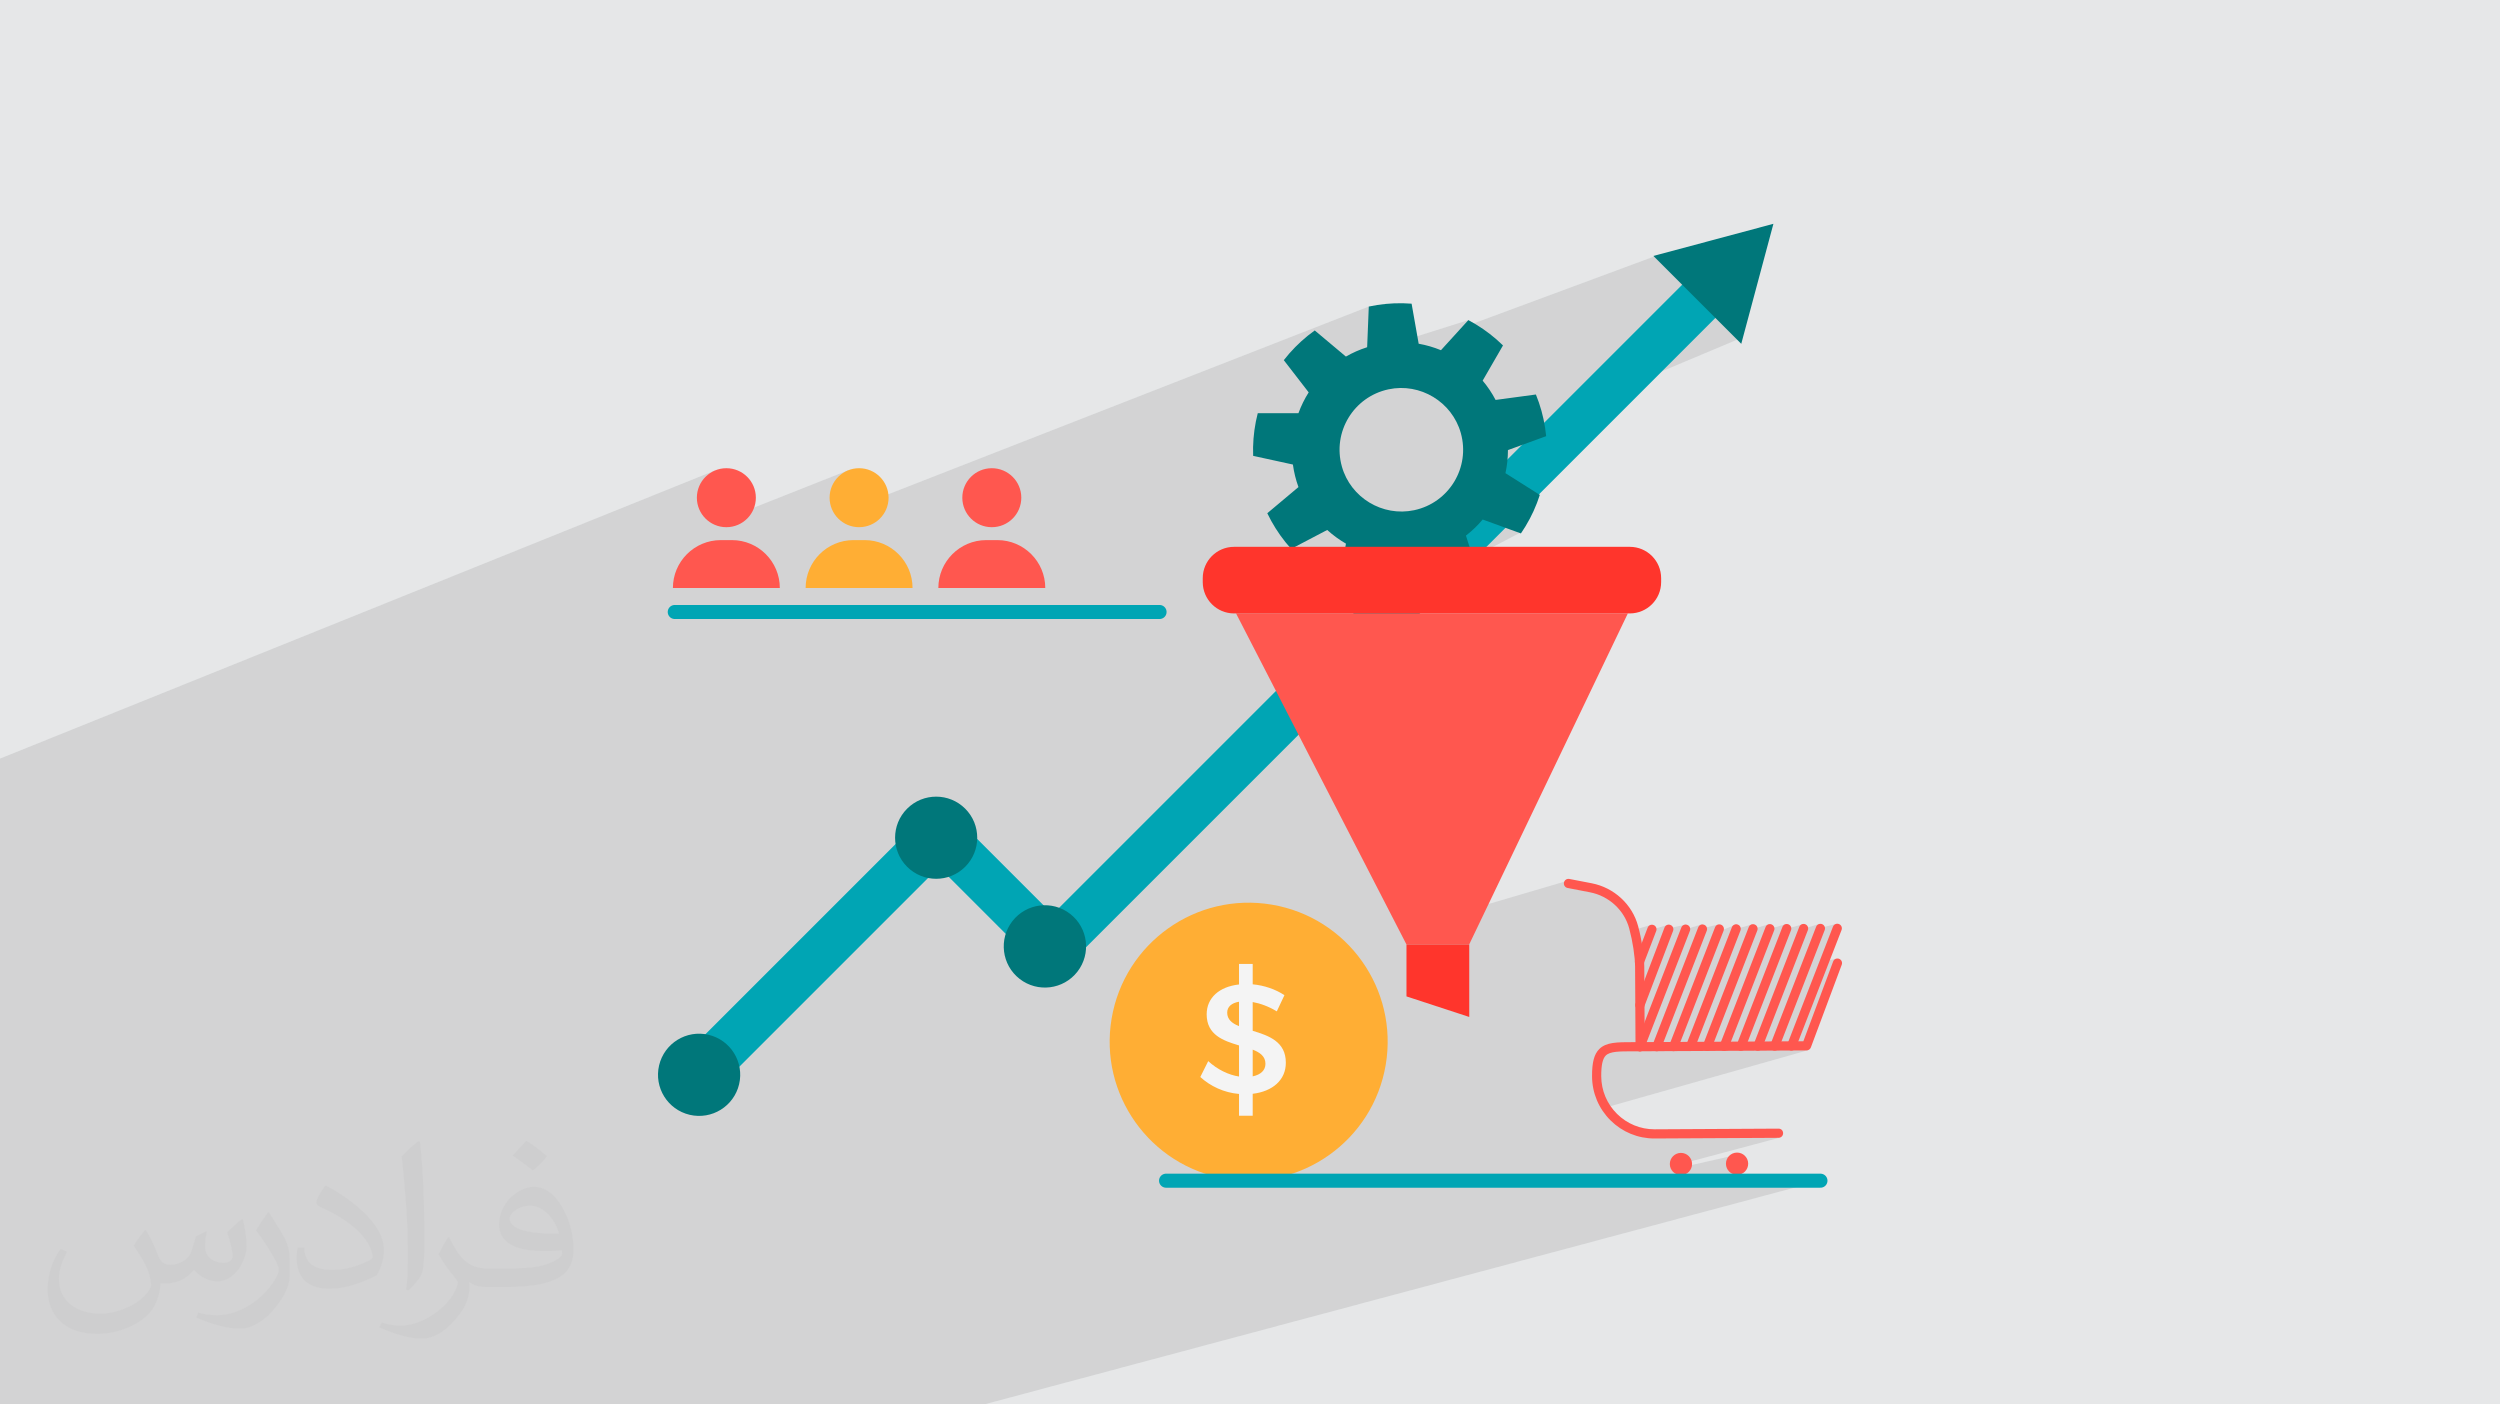 <?xml version="1.0" encoding="UTF-8"?>
<!DOCTYPE svg PUBLIC "-//W3C//DTD SVG 1.0//EN" "http://www.w3.org/TR/2001/REC-SVG-20010904/DTD/svg10.dtd">
<!-- Creator: CorelDRAW -->
<svg xmlns="http://www.w3.org/2000/svg" xml:space="preserve" width="94.192mm" height="52.917mm" version="1.0" style="shape-rendering:geometricPrecision; text-rendering:geometricPrecision; image-rendering:optimizeQuality; fill-rule:evenodd; clip-rule:evenodd"
viewBox="0 0 9404.92 5283.66"
 xmlns:xlink="http://www.w3.org/1999/xlink"
 xmlns:xodm="http://www.corel.com/coreldraw/odm/2003">
 <defs>
  <style type="text/css">
   <![CDATA[
    .str0 {stroke:#00A5B4;stroke-width:52.84;stroke-linecap:round;stroke-miterlimit:22.926}
    .fil9 {fill:none;fill-rule:nonzero}
    .fil4 {fill:#00777A;fill-rule:nonzero}
    .fil3 {fill:#00A5B4;fill-rule:nonzero}
    .fil8 {fill:#F4F4F4;fill-rule:nonzero}
    .fil6 {fill:#FF352C;fill-rule:nonzero}
    .fil5 {fill:#FF574F;fill-rule:nonzero}
    .fil7 {fill:#FFAE34;fill-rule:nonzero}
    .fil2 {fill:#373435;fill-opacity:0.031}
    .fil1 {fill:#2B2A29;fill-opacity:0.102}
    .fil0 {fill:#E6E7E8}
   ]]>
  </style>
 </defs>
 <g id="Layer_x0020_1">
  <polygon class="fil0" points="-0,0 9404.92,0 9404.92,5283.66 -0,5283.66 "/>
  <polygon class="fil1" points="6683.17,4441.72 6848.5,4441.72 3701.07,5283.66 -0,5283.66 -0,2853.85 2689.36,1770.09 2783.88,1930.35 3191.02,1769.13 3241.57,1898.54 5149.29,1153.25 5281.61,1280.53 5523.85,1204.28 5545.11,1216.1 6249.73,954.95 6557.22,1268.51 6119.15,1452.64 5789.64,1859.89 5726.11,2000.04 5259.64,2244.8 5519.65,3424.36 5884.54,3316.91 6045.34,3366.46 6135.3,3454.7 6153.57,3496.56 6210.65,3479.24 6215.87,3496.49 6277.25,3478.45 6280.75,3491.48 6342.53,3478.17 6347.4,3494.33 6405.68,3475.87 6397.69,3493.92 6464.24,3477.86 6475.57,3500.53 6532.6,3477.12 6537.43,3493.24 6590.99,3477.19 6596.1,3494.28 6654.41,3476.84 6659.5,3493.88 6717.78,3476.48 6722.86,3493.54 6785.99,3475.76 6781.31,3494.64 6844.55,3475.83 6848.5,3490.92 6907.94,3475.48 6871.1,3614.71 6906.79,3606.88 6801.47,3950.84 6047.41,4164.39 6078.63,4215.84 6174.21,4256.66 6694.31,4280.11 6323.65,4378.96 6331.74,4390.03 6531.59,4344.91 6514.57,4441.74 "/>
  <path class="fil2" d="M548.54 4627.69c17.95,27.21 29.6,53.36 40.96,82.43 8.45,16.91 12.93,48.09 52.57,48.09 11.61,0 28.28,-3.42 43.06,-11.61 16.63,-8.73 29.32,-21.94 35.94,-42l15.85 -53.36 38.57 -19.02 2.64 2.64c-5.27,20.09 -6.59,39.36 -6.59,54.43 0,44.63 38.57,61.56 69.22,61.56 17.95,0 34.09,-8.73 34.09,-25.11 0,-21.13 -8.98,-57.06 -20.62,-89.29 17.95,-17.95 35.94,-35.94 56.53,-50.47l3.17 1.6c8.98,38.04 14,75.56 14,100.66 0,24.57 -10.83,51.79 -19.81,69.49 -18.49,34.87 -51.25,62.62 -90.87,62.62 -30.1,0 -63.65,-15.07 -86.66,-43.06l-1.32 0c-21.66,26.96 -55.22,51.25 -108.86,51.25l-16.63 0c-2.64,35.41 -10.29,60.49 -21.94,82.95 -31.95,62.34 -126.81,106.47 -216.1,106.47 -124.17,0 -186.51,-71.59 -186.51,-166.96 0,-58.91 19.27,-113.6 48.88,-152.42l24.29 10.04c-18.49,35.41 -30.91,68.68 -30.91,101.45 0,89.29 72.66,131.83 156.4,131.83 77.68,0 173.83,-49.41 191.28,-106.72 -6.59,-62.62 -30.1,-91.93 -66.04,-148.99 10.83,-19.02 24.83,-38.04 42.28,-58.38l3.17 0 0 0 0 0 -0.02 -0.09zm1432.13 -336.04c26.15,16.39 51.79,35.66 76.87,57.85 -14,19.81 -31.45,37.79 -53.11,53.64 -25.11,-20.34 -50.19,-37.79 -75.84,-56.27 17.42,-19.55 34.62,-38.29 52.04,-55.22l0 0 0 0 0 0 0 0 0 0 0.03 0zm13.47 244.11c-42.28,0 -76.87,27.75 -76.87,48.34 0,44.13 84.53,57.85 185.72,57.31 -12.68,-51.79 -57.06,-105.68 -108.86,-105.68l0.01 0.03zm-94.86 236.19c54.96,0 103.04,-1.6 139.74,-10.83 40.96,-10.29 75.56,-30.91 75.56,-45.17 0,-3.7 0,-8.19 -1.32,-11.89 -22.98,2.11 -49.41,2.11 -72.38,2.11 -74.49,0 -131.55,-16.91 -154.02,-58.66 -5.55,-11.61 -9.51,-24.57 -9.51,-39.36 0,-40.43 17.42,-79.79 48.09,-107 25.61,-22.45 53.89,-36.44 82.67,-36.44 52.04,0 93.51,41.75 122.57,107.54 15.85,35.94 26.68,77.4 26.68,129.72 0,34.87 -9.51,64.19 -31.17,85.85 -40.43,39.11 -114.92,53.89 -229.04,53.89l-51.79 0 0 0 -13.47 0c-28.28,0 -48.62,-5.02 -64.72,-17.42l-2.64 0c0.79,6.59 1.32,12.93 1.32,19.02 0,25.61 -8.45,58.38 -25.61,84.53 -50.72,75.3 -105.68,108.04 -153.24,108.04 -48.09,0 -107,-18.49 -160.11,-42.54l9.51 -18.49c17.17,7.13 40.96,11.89 73.7,11.89 85.85,0 198.66,-82.43 212.66,-163 -3.17,-6.59 -8.98,-15.32 -17.17,-24.57 -25.11,-29.85 -40.96,-54.68 -55.75,-80.83 12.68,-25.11 24.29,-45.17 35.13,-63.4l4.49 -0.53c36.72,74.77 69.99,117.55 144.23,117.55l11.61 0 0 0 53.89 0 0 0 0 0 0 0 0 0 0 0 0.09 0.01zm-371.98 79c6.34,-34.34 6.87,-72.91 6.87,-108.86l0 -53.36c0,-99.6 -12.68,-244.36 -22.98,-338.68 17.95,-19.27 43.06,-42 62.87,-57.31l5.81 1.6c13.47,118.62 16.63,256 16.63,383.06 0,33.3 -1.32,65.79 -4.49,89.55 -1.85,30.1 -19.27,52.83 -56.53,87.7l-8.19 -3.7zm-382.8 -157.19c1.85,46.77 24.83,83.49 105.15,83.49 49.93,0 92.19,-12.93 138.96,-35.13 8.45,-3.7 12.93,-8.73 12.93,-12.93 0,-29.32 -22.45,-68.15 -60.23,-103.55 -36.72,-33.3 -85.34,-62.62 -130.76,-82.18 -15.6,-6.59 -20.62,-13.47 -20.62,-20.09 0,-13.47 17.95,-41.75 32.77,-62.09l5.02 -0.53c52.04,27.21 110.17,67.64 153.24,112.53 39.11,41.47 63.4,83.49 63.4,129.19 0,33.81 -10.29,65.51 -26.96,95.11 -57.06,28.79 -117.83,50.72 -178.06,50.72 -73.17,0 -123.1,-34.34 -123.1,-114.92 0,-8.73 0,-22.19 3.17,-39.64l25.11 0 0 0 0 0 0 0 0 0 0 0 -0.02 0zm-132.37 -132.9l45.45 73.45c16.63,27.21 32.23,56.81 32.23,103.55l0 59.7c0,48.34 -30.91,100.13 -80.83,151.38 -39.11,34.62 -73.7,49.41 -105.68,49.41 -47.55,0 -101.98,-14.79 -164.85,-41.75l7.13 -18.49c19.81,5.27 42.79,9.77 71.06,9.77 90.36,-0.53 182.8,-66.57 225.08,-147.15 5.02,-9.26 6.87,-17.95 6.87,-24.04 0,-9.26 -5.02,-19.55 -8.98,-28.79 -22.98,-43.31 -48.62,-82.95 -76.87,-119.68 14.79,-23.25 29.6,-45.7 45.7,-67.9l3.7 0.53 0 0 0 0 0 0 0 0 0 0 -0.02 0.01z"/>
  <g id="_2538504612128">
   <rect class="fil3" transform="matrix(0.278 -0.278 0.278 0.278 3835.86 3563.56)" width="9215.11" height="449.19"/>
   <rect class="fil3" transform="matrix(0.278 -0.278 0.278 0.278 2571.84 3972.7)" width="3048.43" height="449.19"/>
   <rect class="fil3" transform="matrix(0.278 0.278 -0.278 0.278 3636.7 3116.56)" width="1325.43" height="449.19"/>
   <polygon class="fil4" points="6671.53,841.93 6220.02,962.91 6550.55,1293.43 "/>
   <circle class="fil4" transform="matrix(0.09 -0.383 0.383 0.09 2630.02 4043.35)" r="393.04"/>
   <circle class="fil4" transform="matrix(0.278 -0.278 0.278 0.278 3521.81 3151.48)" r="393.04"/>
   <circle class="fil4" transform="matrix(0.242 -0.311 0.311 0.242 3930.93 3560.33)" r="393.04"/>
   <path class="fil4" d="M5337.08 2093.39l76.54 132.58c20.77,-5.77 41.4,-12.79 61.79,-21.13l28.65 -12.66c19.9,-9.48 38.98,-20 57.22,-31.47l-46.48 -145.77c23.22,-17.95 44.29,-38.28 62.92,-60.54l143.85 52.34c12.21,-17.75 23.49,-36.39 33.76,-55.9l13.81 -28.11c9.16,-20.05 17,-40.38 23.59,-60.89l-129.3 -81.81c6.19,-28.22 9.39,-57.31 9.37,-86.83l143.78 -52.35c-2.07,-21.44 -5.39,-42.98 -10.07,-64.52l-7.49 -30.4c-5.87,-21.25 -12.92,-41.87 -21.06,-61.83l-151.63 20.46c-13.69,-26.16 -30.05,-50.42 -48.66,-72.54l76.49 -132.51c-15.37,-15.1 -31.76,-29.46 -49.19,-42.95l-25.28 -18.47c-18.14,-12.5 -36.81,-23.76 -55.86,-33.82l-103.05 113.2c-26.84,-11.05 -54.95,-19.27 -83.85,-24.37l-26.58 -150.67c-21.48,-1.69 -43.25,-2.14 -65.29,-1.28l-31.23 2.11c-21.96,2.09 -43.47,5.46 -64.54,9.99l-6.18 152.97c-28.33,9 -55.05,20.85 -79.91,35.21l-117.21 -98.33c-17.53,12.51 -34.52,26.17 -50.83,40.99l-22.58 21.69c-15.47,15.71 -29.79,32.12 -43,49.15l93.59 121.15c-15.58,24.61 -28.51,50.88 -38.52,78.34l-153.05 0.01c-5.39,20.86 -9.62,42.24 -12.59,64.08l-3.36 31.13c-1.76,21.97 -2.18,43.76 -1.37,65.28l149.54 32.65c1.95,14.29 4.65,28.62 8.18,42.94 3.52,14.32 7.8,28.26 12.71,41.83l-117.24 98.39c9.29,19.44 19.78,38.54 31.54,57.18l17.43 26.01c12.78,17.96 26.46,34.92 40.92,50.88l135.53 -71.1c21.63,19.66 45.28,36.9 70.5,51.47l-26.58 150.77c19.61,8.93 39.93,16.81 60.92,23.53l30.07 8.72c21.34,5.54 42.73,9.74 64.05,12.68l58.1 -141.53c28.68,1.14 57.85,-0.77 87.12,-5.96zm-289.01 -338.44c-36.32,-129.44 44.03,-262.35 175.54,-290.34 119.08,-25.33 239.04,47.18 271.92,164.41 36.32,129.44 -44.03,262.35 -175.53,290.34 -119.09,25.34 -239.04,-47.18 -271.93,-164.41z"/>
   <g>
    <polygon class="fil5" points="4649.98,2307.69 5291.12,3553.12 5526.94,3553.12 6123.88,2307.69 "/>
   </g>
   <path class="fil6" d="M6131.27 2307.69l-1488.69 0c-65.11,0 -117.89,-52.78 -117.89,-117.89l0 -14.78c0,-65.11 52.78,-117.89 117.89,-117.89l1488.69 0c65.1,0 117.88,52.78 117.88,117.89l0 14.78c0,65.1 -52.78,117.89 -117.88,117.89z"/>
   <polygon class="fil6" points="5527.28,3825.8 5291.12,3748.42 5291.12,3553.12 5527.28,3553.12 "/>
   <g>
    <circle class="fil7" transform="matrix(0.232 -1.374 1.374 0.232 4697.46 3918.82)" r="375.24"/>
    <path class="fil8" d="M4712.62 3877.83c59.7,18.11 125.21,40.37 124.63,120.54 0,64.93 -50.32,107.62 -124.63,116.42l0 82.49 -51.46 0 0 -81.9c-56.17,-4.67 -108.25,-29.26 -145.68,-63.75l29.8 -59.71c35.12,32.16 77.27,52.08 115.87,57.94l0 -117.01c-58.53,-17.55 -121.69,-39.2 -121.69,-117.01 0,-62.62 47.97,-104.12 121.69,-112.33l0 -77.22 51.46 0 0 76.66c44.45,4.09 87.19,19.28 119.36,40.93l-28.68 60.85c-31.58,-19.28 -63.75,-30.39 -90.68,-35.07l0 108.18zm-51.49 -17.56l0 -91.82c-27.49,4.67 -44.46,18.73 -44.46,40.93 -0.01,25.74 18.1,40.37 44.46,50.89zm51.49 189c30.43,-6.44 47.96,-22.82 47.96,-47.41 0,-27.49 -19.88,-42.14 -47.96,-53.23l0 100.64z"/>
   </g>
   <g>
    <path class="fil5" d="M6170.09 3955.04c-9.52,0 -17.24,-7.68 -17.29,-17.18l-1.63 -300.02c-0.21,-38.98 -8.89,-95.93 -22.08,-145.07 -18.5,-68.92 -76.54,-122.31 -147.87,-136.04l-83.98 -16.23c-9.38,-1.8 -15.51,-10.87 -13.7,-20.24 1.8,-9.38 10.77,-15.51 20.25,-13.7l83.98 16.19c84.22,16.22 152.81,79.43 174.7,161.06 14.11,52.54 23.05,111.49 23.27,153.82l1.63 300.01c0.05,9.57 -7.64,17.34 -17.19,17.4 -0.04,0.01 -0.07,0.01 -0.09,0.01z"/>
    <path class="fil5" d="M6492.93 4378.04c0.12,23.12 18.96,41.74 42.07,41.62 23.11,-0.12 41.74,-18.96 41.62,-42.06 -0.13,-23.12 -18.96,-41.74 -42.07,-41.63 -23.11,0.12 -41.74,18.95 -41.62,42.07z"/>
    <path class="fil5" d="M6281.81 4379.19c0.12,23.11 18.96,41.74 42.06,41.62 23.12,-0.13 41.74,-18.96 41.62,-42.07 -0.12,-23.12 -18.96,-41.74 -42.06,-41.62 -23.11,0.12 -41.74,18.94 -41.62,42.07z"/>
    <path class="fil5" d="M6224.27 4282.99c-62.32,0 -120.94,-24.08 -165.27,-67.95 -44.62,-44.15 -69.39,-103.04 -69.73,-165.82 -0.29,-52.6 7.79,-83.28 27.03,-102.61 26.09,-26.21 67.01,-26.05 128.61,-26.12l25.05 -0.04 614.23 -3.3 112.03 -300.06c3.32,-8.96 13.31,-13.47 22.24,-10.14 8.96,3.33 13.49,13.27 10.15,22.24l-116.22 311.24c-2.51,6.74 -8.92,11.2 -16.1,11.24l-651.44 3.39c-52.97,-0.03 -88.16,-0.07 -104.08,15.95 -11.78,11.86 -17.16,36.63 -16.94,78.02 0.3,53.55 21.41,103.77 59.48,141.44 37.8,37.39 87.84,57.95 140.95,57.95 0.37,0 0.75,0 1.11,0l465.27 -2.53c10.42,-0.07 17.34,7.63 17.39,17.18 0.06,9.57 -7.64,17.34 -17.18,17.4l-465.29 2.52c-0.4,-0.01 -0.82,-0.01 -1.27,-0.01z"/>
    <path class="fil5" d="M6739.88 3952.18c-2.1,0 -4.2,-0.37 -6.26,-1.16 -8.91,-3.45 -13.32,-13.49 -9.86,-22.39l171.87 -442.56c3.47,-8.92 13.5,-13.29 22.39,-9.86 8.91,3.46 13.31,13.49 9.86,22.4l-171.87 442.55c-2.69,6.82 -9.22,11.01 -16.13,11.01z"/>
    <path class="fil5" d="M6676.48 3952.52c-2.09,0 -4.19,-0.38 -6.26,-1.16 -8.91,-3.45 -13.31,-13.48 -9.85,-22.39l171.85 -442.55c3.46,-8.92 13.51,-13.28 22.4,-9.86 8.91,3.45 13.31,13.49 9.85,22.39l-171.85 442.56c-2.68,6.8 -9.22,11 -16.14,11z"/>
    <path class="fil5" d="M6613.11 3952.85c-2.09,0 -4.2,-0.38 -6.26,-1.16 -8.91,-3.45 -13.31,-13.49 -9.86,-22.39l171.86 -442.55c3.47,-8.91 13.52,-13.28 22.39,-9.86 8.91,3.45 13.31,13.49 9.86,22.39l-171.86 442.55c-2.68,6.83 -9.22,11.01 -16.13,11.01z"/>
    <path class="fil5" d="M6549.72 3953.2c-2.1,0 -4.2,-0.37 -6.26,-1.16 -8.91,-3.45 -13.31,-13.49 -9.86,-22.39l171.86 -442.58c3.47,-8.92 13.5,-13.29 22.39,-9.85 8.91,3.45 13.31,13.48 9.86,22.39l-171.86 442.57c-2.68,6.83 -9.22,11.01 -16.13,11.01z"/>
    <path class="fil5" d="M6486.32 3953.53c-2.09,0 -4.19,-0.36 -6.26,-1.15 -8.91,-3.46 -13.31,-13.49 -9.85,-22.4l171.87 -442.55c3.47,-8.91 13.52,-13.3 22.39,-9.86 8.91,3.45 13.31,13.49 9.86,22.39l-171.86 442.56c-2.68,6.82 -9.21,11 -16.15,11z"/>
    <path class="fil5" d="M6422.94 3953.88c-2.09,0 -4.2,-0.38 -6.26,-1.16 -8.91,-3.45 -13.31,-13.49 -9.86,-22.39l171.86 -442.55c3.46,-8.91 13.49,-13.3 22.39,-9.86 8.91,3.45 13.32,13.49 9.86,22.39l-171.86 442.55c-2.66,6.81 -9.19,11.01 -16.13,11.01z"/>
    <path class="fil5" d="M6359.56 3954.21c-2.1,0 -4.2,-0.38 -6.26,-1.16 -8.91,-3.45 -13.31,-13.49 -9.86,-22.39l171.86 -442.55c3.47,-8.93 13.5,-13.32 22.39,-9.86 8.91,3.45 13.31,13.48 9.86,22.39l-171.87 442.55c-2.65,6.83 -9.19,11.01 -16.12,11.01z"/>
    <path class="fil5" d="M6296.18 3954.57c-2.1,0 -4.2,-0.36 -6.26,-1.15 -8.91,-3.46 -13.31,-13.49 -9.86,-22.4l171.87 -442.57c3.47,-8.92 13.49,-13.28 22.39,-9.86 8.91,3.45 13.31,13.49 9.86,22.39l-171.87 442.58c-2.68,6.81 -9.22,11 -16.13,11z"/>
    <path class="fil5" d="M6232.77 3954.9c-2.09,0 -4.2,-0.37 -6.26,-1.16 -8.91,-3.45 -13.31,-13.48 -9.86,-22.39l171.88 -442.55c3.45,-8.92 13.5,-13.31 22.39,-9.86 8.91,3.45 13.31,13.49 9.86,22.39l-171.88 442.55c-2.66,6.83 -9.19,11.01 -16.13,11.01z"/>
    <path class="fil5" d="M6169.39 3955.25c-2.09,0 -4.2,-0.38 -6.26,-1.16 -8.91,-3.45 -13.31,-13.49 -9.86,-22.39l171.88 -442.55c3.47,-8.93 13.52,-13.28 22.39,-9.86 8.91,3.45 13.31,13.48 9.86,22.39l-171.88 442.55c-2.66,6.81 -9.19,11.01 -16.13,11.01z"/>
    <path class="fil5" d="M6169.23 3798.57c-2.04,0 -4.11,-0.36 -6.13,-1.12 -8.94,-3.39 -13.4,-13.39 -10.01,-22.31l108.67 -285.56c3.39,-8.94 13.36,-13.41 22.31,-10 8.94,3.38 13.4,13.38 10,22.3l-108.66 285.56c-2.64,6.9 -9.21,11.13 -16.18,11.13z"/>
    <path class="fil5" d="M6167.68 3635.64c-2.06,0 -4.15,-0.36 -6.18,-1.14 -8.92,-3.4 -13.4,-13.41 -9.95,-22.33l46.84 -122.26c3.4,-8.94 13.45,-13.37 22.33,-9.96 8.92,3.4 13.38,13.41 9.95,22.33l-46.84 122.26c-2.65,6.88 -9.2,11.1 -16.15,11.1z"/>
   </g>
   <circle class="fil5" cx="2732.55" cy="1872.33" r="110.96"/>
   <path class="fil5" d="M2933.65 2212.14l-402.21 0 0 0c0,-99.58 80.73,-180.3 180.31,-180.3l41.61 0c99.58,-0.01 180.3,80.72 180.3,180.3l0 0z"/>
   <circle class="fil7" cx="3231.85" cy="1872.33" r="110.96"/>
   <path class="fil7" d="M3432.96 2212.14l-402.22 0 0 0c0,-99.58 80.73,-180.3 180.31,-180.3l41.61 0c99.58,-0.01 180.31,80.72 180.31,180.3l0 0z"/>
   <circle class="fil5" cx="3731.16" cy="1872.33" r="110.96"/>
   <path class="fil5" d="M3932.27 2212.14l-402.22 0 0 0c0,-99.58 80.72,-180.3 180.3,-180.3l41.61 0c99.59,-0.01 180.32,80.72 180.32,180.3l0 0z"/>
   <line class="fil9 str0" x1="4386.64" y1="4441.72" x2="6848.5" y2= "4441.72" />
   <line class="fil9 str0" x1="2538.37" y1="2302.28" x2="4362.24" y2= "2302.28" />
  </g>
 </g>
</svg>
